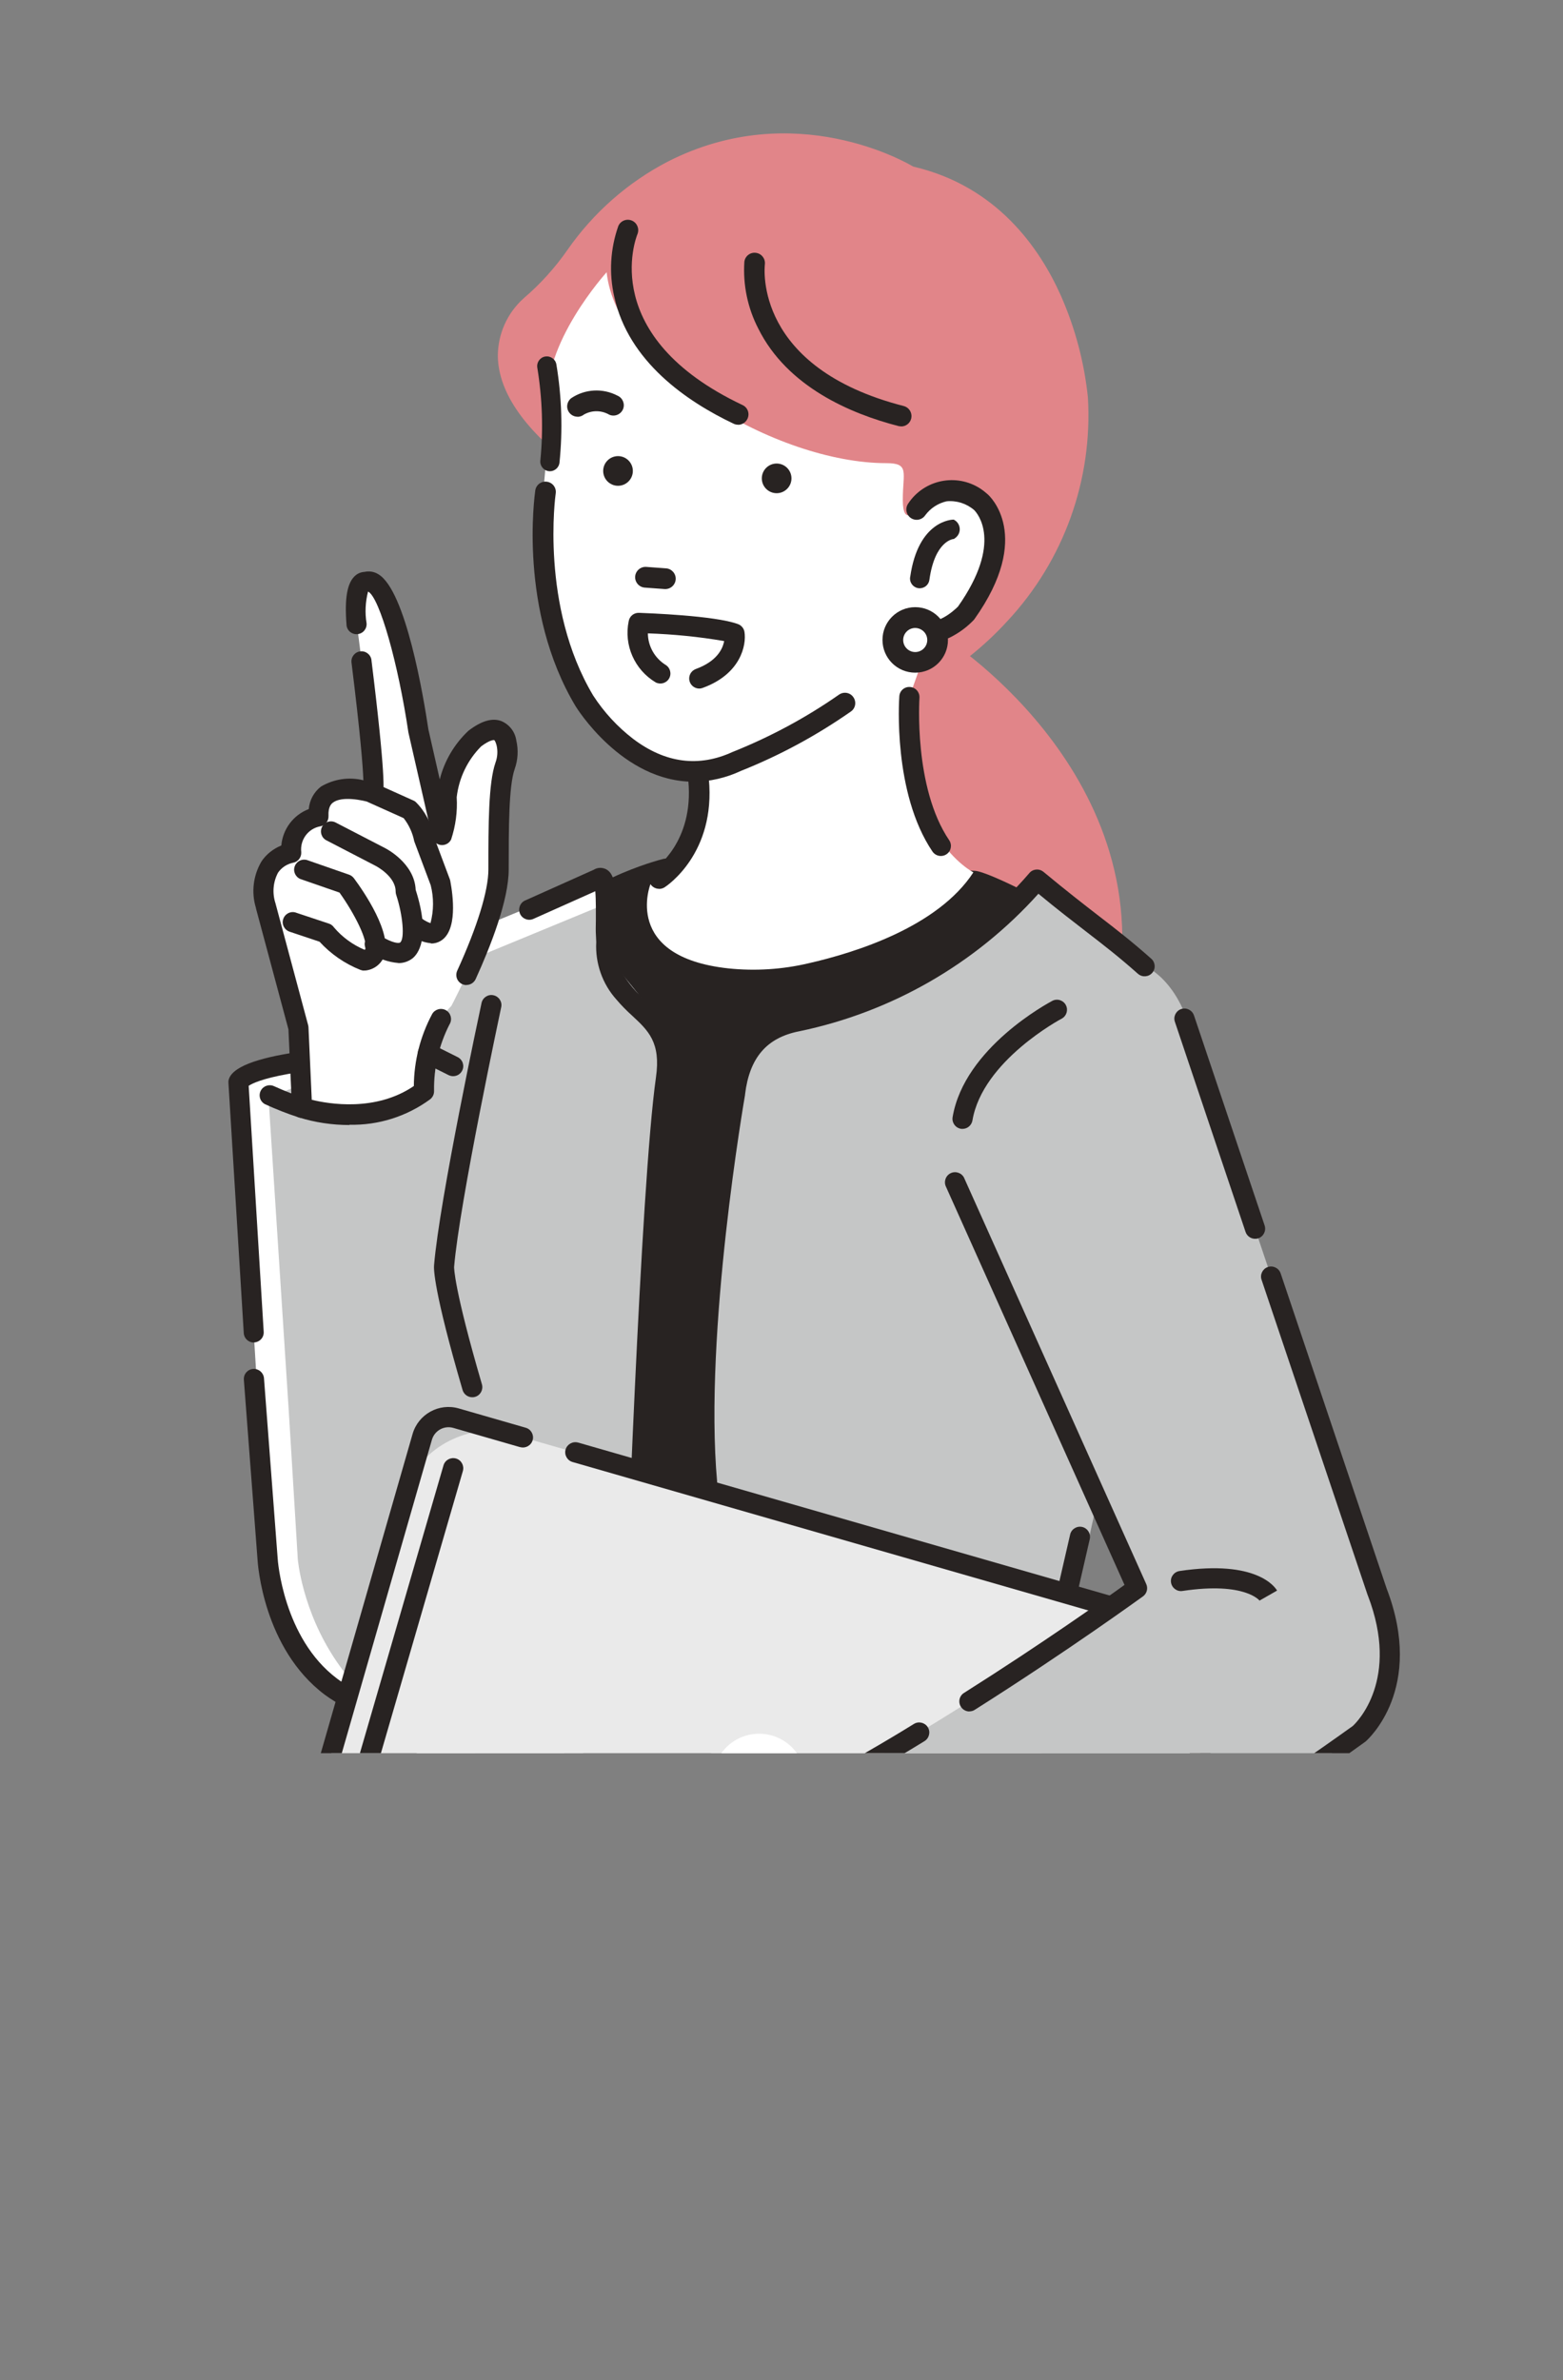<?xml version="1.0" encoding="UTF-8"?>
<svg id="_レイヤー_1" data-name="レイヤー 1" xmlns="http://www.w3.org/2000/svg" xmlns:xlink="http://www.w3.org/1999/xlink" viewBox="0 0 162.29 247.07">
  <rect x="0" y="0" width="162.29" height="247.07" fill="#808080" stroke="none"/>
  <defs>
    <style>
      .cls-1 {
        fill: none;
      }

      .cls-2 {
        clip-path: url(#clippath);
      }

      .cls-3 {
        fill: #eaeaea;
      }

      .cls-4 {
        fill: #fff;
      }

      .cls-5 {
        fill: #c5c6c6;
      }

      .cls-6 {
        fill: #e18589;
      }

      .cls-7 {
        fill: #282322;
      }
    </style>
    <clipPath id="clippath">
      <rect class="cls-1" x="10.29" width="152" height="182"/>
    </clipPath>
  </defs>
  <g class="cls-2">
    <g id="_マスクグループ_136" data-name="マスクグループ 136">
      <g id="_グループ_5805" data-name="グループ 5805">
        <path id="_パス_12648" data-name="パス 12648" class="cls-4" d="M112.78,186.79l-62.33,2.83c-5.1,15.87-13.58,56.4-13.58,56.4H121.85c-.57-22.66-9.07-59.23-9.07-59.23Z"/>
        <path id="_パス_12649" data-name="パス 12649" class="cls-5" d="M112.78,186.79l-58.91,2.83c-5.1,15.87-13.58,56.4-13.58,56.4H121.85c-.57-22.66-9.07-59.23-9.07-59.23Z"/>
        <path id="_パス_12650" data-name="パス 12650" class="cls-7" d="M121.85,247.07c-.57,0-1.03-.45-1.04-1.02-.56-22.3-8.96-58.66-9.04-59.03-.13-.56,.22-1.13,.78-1.26,.56-.13,1.13,.22,1.26,.78,.09,.37,8.53,36.94,9.09,59.45,.01,.58-.44,1.06-1.02,1.07h-.03Z"/>
        <path id="_パス_12651" data-name="パス 12651" class="cls-7" d="M36.87,247.07c-.58,0-1.05-.47-1.05-1.05,0-.07,0-.14,.02-.21,.04-.17,3.66-17.48,7.55-33.72,.12-.56,.68-.92,1.24-.8,.56,.12,.92,.68,.8,1.24,0,.02,0,.03-.01,.05-3.88,16.21-7.5,33.49-7.54,33.67-.1,.48-.53,.83-1.02,.83Z"/>
        <path id="_パス_12652" data-name="パス 12652" class="cls-6" d="M98.42,66.43s23.42,14.96,17,39.51l-15.11-1.89s-22.67-31.8-1.89-37.62Z"/>
        <g id="_グループ_5186" data-name="グループ 5186">
          <path id="_パス_12653" data-name="パス 12653" class="cls-7" d="M56.68,97.83s-7.62,19.55-5.92,32.87l.34,20.12,1.02,18.7,23.59,9.92,34.51-83.58h0c-.71-.62-8.12-4.4-9.07-4.4l-32.02-1.27s-9.04,2.27-12.46,7.65Z"/>
          <path id="_パス_12654" data-name="パス 12654" class="cls-7" d="M75.72,180.47c-.14,0-.28-.03-.41-.08l-23.59-9.92c-.37-.15-.62-.51-.64-.91l-1.02-18.7v-.04l-.34-20.06c-1.69-13.42,5.67-32.51,5.98-33.32,.02-.06,.05-.12,.09-.18,3.6-5.67,12.71-8.01,13.1-8.1,.1-.02,.2-.04,.3-.03l32.02,1.27c1.52,.07,9.04,4.07,9.71,4.65,.34,.29,.45,.77,.28,1.19l-34.51,83.58c-.16,.39-.54,.65-.97,.65h0Zm-22.58-11.68l22.01,9.26,33.78-81.81c-2.52-1.43-5.13-2.69-7.82-3.76l-31.85-1.26c-1.12,.31-8.67,2.52-11.65,7.07-.57,1.49-7.41,19.83-5.82,32.26,0,.04,0,.08,0,.11l.34,20.1,.99,18.02Zm47.99-76.31h0Z"/>
        </g>
        <g id="_グループ_5190" data-name="グループ 5190">
          <path id="_パス_12661" data-name="パス 12661" class="cls-6" d="M94.76,17.42c-7.83-4.36-17.31-4.56-25.32-.54-4.15,2.15-7.72,5.28-10.39,9.13-1.3,1.88-2.84,3.59-4.59,5.07,0,0-8.68,7.01,5.56,17.52l35.42,22.77s18.41-8.76,17.36-30.13c0,0-1.39-19.97-18.06-23.83Z"/>
          <path id="_パス_12662" data-name="パス 12662" class="cls-6" d="M95.44,71.55l-35.5-22.82c-5.39-3.98-8.16-7.92-8.25-11.71-.01-2.31,.96-4.51,2.68-6.05,1.73-1.48,3.26-3.17,4.56-5.04,2.69-3.86,6.27-7.01,10.44-9.17,13.14-6.68,24.85,.17,25.44,.53,8.66,2.01,13.13,8.42,15.36,13.44,1.47,3.34,2.41,6.89,2.79,10.52,.51,8.55-2.5,16.93-8.33,23.19-2.61,2.87-5.7,5.27-9.12,7.08l-.07,.04Zm-14.04-57.41c-4.14,0-8.21,.99-11.89,2.88-4.13,2.14-7.67,5.26-10.33,9.08-1.31,1.89-2.86,3.6-4.61,5.1-1.65,1.48-2.58,3.6-2.56,5.82,.08,3.69,2.81,7.55,8.12,11.46l35.34,22.72c3.36-1.81,6.39-4.17,8.96-6.99,5.77-6.2,8.75-14.5,8.24-22.96-.38-3.6-1.31-7.11-2.77-10.42-2.2-4.96-6.63-11.29-15.17-13.26l-.05-.02c-4.07-2.24-8.64-3.41-13.28-3.4Z"/>
        </g>
        <path id="_パス_12663" data-name="パス 12663" class="cls-4" d="M56.93,42.1c-.05,3.71-.31,7.42-.77,11.11,0,0-1.65,16.93,10.25,25.63,0,0,3.08,1.71,5.81,1.37,0,0,2.05,6.49-4.1,11.95l-.58-.38s-3,7.55,8.09,8.75c2.78,.29,5.6,.11,8.32-.53,4.84-1.1,13.42-3.77,17.12-9.44,0,0-7.67-3.87-6.64-18.23l2.05-5.75s5.81-1.02,5.81-9.23c0,0,1.74-9.71-7.18-4.44,0,0-1.37,1.84-1.37-1.02s.73-3.81-1.71-3.81c-11.45,0-28.02-9.91-29.04-19.82,0,0-6.84,7.52-6.07,13.84Z"/>
        <path id="_パス_12664" data-name="パス 12664" class="cls-7" d="M59.97,43.26c-.59,0-1.08-.48-1.08-1.07,0-.32,.15-.63,.4-.84,1.44-.98,3.3-1.08,4.84-.27,.54,.24,.79,.88,.55,1.42-.24,.54-.88,.79-1.42,.55-.81-.47-1.8-.48-2.62-.02-.19,.15-.43,.24-.67,.24Z"/>
        <path id="_パス_12665" data-name="パス 12665" class="cls-7" d="M82.18,49.66c0,.85-.69,1.54-1.54,1.54s-1.54-.69-1.54-1.54,.69-1.54,1.54-1.54c.85,0,1.54,.69,1.54,1.54h0Z"/>
        <path id="_パス_12666" data-name="パス 12666" class="cls-7" d="M69,61.15l-2.05-.15c-.59-.04-1.04-.56-1-1.15,.04-.59,.56-1.04,1.15-1l2.04,.15c.59,.03,1.05,.54,1.02,1.13-.03,.59-.54,1.05-1.13,1.02-.01,0-.03,0-.04,0h0Z"/>
        <path id="_パス_12667" data-name="パス 12667" class="cls-7" d="M68.44,92.27c-.59,0-1.08-.48-1.08-1.07,0-.36,.18-.7,.49-.9,.18-.12,4.22-2.86,3.62-9.25-.07-.59,.35-1.12,.94-1.19,.59-.07,1.12,.35,1.19,.94,0,.02,0,.04,0,.05,.74,7.74-4.37,11.12-4.59,11.26-.17,.11-.38,.17-.58,.17Z"/>
        <path id="_パス_12668" data-name="パス 12668" class="cls-7" d="M96.47,66.71c-.74,0-1.47-.2-2.1-.59-.51-.31-.67-.97-.37-1.48,.31-.51,.97-.67,1.47-.37h0c1.64,.98,3.68-.98,4-1.3,4.7-6.67,2-9.7,1.68-10.02-.79-.68-1.82-1.01-2.86-.91-.89,.2-1.68,.72-2.22,1.45-.33,.49-1,.62-1.49,.29-.49-.33-.62-1-.29-1.49,1.65-2.51,5.02-3.2,7.53-1.55,.24,.16,.46,.33,.67,.52,.02,.02,.04,.03,.06,.05,.2,.17,4.76,4.33-1.37,12.96-.03,.03-.05,.07-.08,.1-.59,.61-1.26,1.14-2,1.56-.8,.48-1.7,.74-2.63,.77Z"/>
        <path id="_パス_12669" data-name="パス 12669" class="cls-7" d="M65.71,48.89c0,.85-.69,1.54-1.54,1.54s-1.54-.69-1.54-1.54,.69-1.54,1.54-1.54c.85,0,1.54,.69,1.54,1.54h0Z"/>
        <path id="_パス_12670" data-name="パス 12670" class="cls-7" d="M76.64,44.09c-.16,0-.32-.03-.46-.1-4.85-2.3-10.93-6.45-12.4-13.19-.56-2.43-.41-4.98,.42-7.33,.23-.55,.86-.8,1.41-.57,.54,.23,.8,.85,.58,1.4-.18,.44-4.12,10.63,10.91,17.75,.54,.25,.77,.89,.51,1.43-.18,.38-.56,.62-.97,.62h0Z"/>
        <path id="_パス_12671" data-name="パス 12671" class="cls-7" d="M93.56,44.26c-.09,0-.18-.01-.27-.03-4.97-1.28-11.54-4.07-14.55-10.11-1.11-2.14-1.61-4.55-1.45-6.96,.08-.59,.63-1,1.21-.91,.58,.08,.98,.6,.92,1.18-.05,.44-1.09,10.74,14.41,14.72,.58,.15,.92,.73,.78,1.31-.12,.48-.55,.81-1.04,.81h0Z"/>
        <g id="_グループ_5191" data-name="グループ 5191">
          <path id="_パス_12672" data-name="パス 12672" class="cls-4" d="M97.35,66.43c0,1.28-1.04,2.32-2.32,2.32s-2.32-1.04-2.32-2.32c0-1.28,1.04-2.32,2.32-2.32h0c1.28,0,2.32,1.04,2.32,2.32Z"/>
          <path id="_パス_12673" data-name="パス 12673" class="cls-7" d="M95.03,69.83c-1.88,0-3.4-1.52-3.4-3.4s1.52-3.4,3.4-3.4c1.88,0,3.4,1.52,3.4,3.4s-1.52,3.4-3.4,3.4h0Zm0-4.64c-.69,0-1.25,.56-1.25,1.25s.56,1.25,1.25,1.25c.69,0,1.25-.56,1.25-1.25h0c0-.69-.56-1.24-1.25-1.25h0Z"/>
        </g>
        <path id="_パス_12674" data-name="パス 12674" class="cls-7" d="M57.11,48.92s-.1,0-.15-.01c-.55-.08-.93-.59-.85-1.14,.31-3.2,.2-6.43-.32-9.6-.09-.55,.28-1.07,.82-1.16,.55-.09,1.07,.28,1.16,.82,.56,3.38,.67,6.82,.32,10.23-.07,.49-.5,.86-.99,.86Z"/>
        <path id="_パス_12675" data-name="パス 12675" class="cls-7" d="M95.5,61.07c-.56,0-1.01-.45-1.01-1.01,0-.06,0-.12,.02-.18,.84-5.87,4.36-5.94,4.51-5.94h0c.56,.27,.79,.94,.52,1.49-.09,.18-.22,.33-.38,.44l-.11,.08c-.08,0-1.98,.17-2.55,4.25-.07,.5-.49,.86-.99,.87Z"/>
        <path id="_パス_12676" data-name="パス 12676" class="cls-7" d="M72,81.15c-7.43,0-12.19-7.76-12.25-7.86-5.93-9.93-4.24-21.88-4.17-22.38,.09-.59,.63-.99,1.22-.9s.99,.63,.9,1.22c-.02,.12-1.64,11.71,3.89,20.97,1.12,1.73,2.53,3.26,4.16,4.51,3.34,2.52,6.82,2.97,10.34,1.34,.03-.01,.05-.02,.08-.03,3.86-1.55,7.54-3.53,10.95-5.91,.49-.34,1.16-.22,1.49,.27,.34,.49,.22,1.16-.27,1.49h0c-3.55,2.48-7.37,4.55-11.39,6.15-1.55,.73-3.24,1.12-4.95,1.14Z"/>
        <path id="_パス_12677" data-name="パス 12677" class="cls-7" d="M72.61,71.48c-.58,0-1.05-.47-1.05-1.05,0-.44,.28-.83,.69-.98,2.22-.81,2.8-2.12,2.94-2.9-2.62-.45-5.27-.71-7.92-.8,.01,1.32,.7,2.55,1.82,3.26,.5,.29,.67,.93,.38,1.43-.28,.48-.89,.66-1.39,.4-2.19-1.31-3.32-3.86-2.8-6.36,.09-.51,.54-.88,1.07-.86,.8,.03,7.92,.28,10.28,1.17,.35,.13,.61,.44,.67,.81,.22,1.38-.4,4.38-4.33,5.81-.11,.04-.23,.07-.36,.07Z"/>
        <g id="_グループ_5192" data-name="グループ 5192">
          <path id="_パス_12678" data-name="パス 12678" class="cls-5" d="M118.83,100.28c-3.62-3.21-6.04-4.72-11.14-8.97,0,0-8.78,9.92-24.91,14.72-3.45,.97-5.99,3.9-6.46,7.44-6.15,17.92-2.31,71.33-2.31,71.33l33.73-.8,16.38-74.65c-1.13-7.55-5.29-9.07-5.29-9.07Z"/>
          <path id="_パス_12679" data-name="パス 12679" class="cls-5" d="M124.11,109.35c1.13,7.55,0,7.55,1.13,7.55l-1.13-7.55Z"/>
        </g>
        <path id="_パス_12680" data-name="パス 12680" class="cls-7" d="M73.4,154.97c-.54,0-.99-.41-1.04-.95-.74-8.28,.1-18.92,.93-26.38,.87-7.79,1.91-13.85,1.99-14.31,.58-4.68,3.03-7.48,7.29-8.32,9.44-2.01,17.97-7.04,24.28-14.34,.36-.46,1.01-.54,1.47-.18,0,0,.02,.01,.03,.02,2.35,1.95,4.14,3.34,5.72,4.56,1.87,1.44,3.48,2.69,5.45,4.44,.44,.37,.5,1.03,.13,1.47s-1.03,.5-1.47,.13c-.02-.01-.03-.03-.05-.04-1.91-1.7-3.5-2.93-5.34-4.35-1.41-1.09-2.99-2.3-4.97-3.94-6.55,7.29-15.25,12.29-24.84,14.28-3.37,.66-5.16,2.74-5.62,6.55,0,.02,0,.04,0,.05-.04,.24-4.29,24.63-2.9,40.17,.05,.58-.37,1.08-.95,1.14h0s-.07,0-.1,0Z"/>
        <path id="_パス_12681" data-name="パス 12681" class="cls-4" d="M66.46,103.42c-1.96-2.43-3.4-3.87-3.54-6.54-.07-1.28,.28-6.42-.76-5.67l-11.9,4.91s-11.71,5.76-9.07,10.01h0c-17.47,6.08-16.43,6.23-16.43,6.23l2.09,34.23,.93,15.26s7.08,25.5,26.92,20.97l10.48-2.27,1.42-48.17,2.55-20.4c.26-3.1-.71-6.18-2.69-8.57Z"/>
        <path id="_パス_12682" data-name="パス 12682" class="cls-5" d="M66.46,103.42c-1.96-2.43-3.4-3.87-3.54-6.54-.07-1.28,.28-3.49-.76-2.74l-11.9,4.91s-11.71,5.76-9.07,10.01h0c-17.47,6.08-13.29,5.19-13.29,5.19l2.09,32.34,.93,15.26s1.7,21.25,26.92,20.97l7.34-2.27,1.42-48.16,2.55-20.4c.26-3.1-.71-6.18-2.69-8.58Z"/>
        <path id="_パス_12683" data-name="パス 12683" class="cls-7" d="M26.35,139.37c-.55,0-1.01-.43-1.04-.98l-1.59-25.96c0-.07,0-.14,0-.21,.42-2.91,11.46-3.74,20.66-3.92,.58-.03,1.07,.42,1.09,1s-.42,1.07-1,1.09c-.02,0-.03,0-.05,0-14.49,.28-17.9,1.86-18.6,2.33l1.56,25.53c.04,.58-.4,1.07-.98,1.11h-.06Z"/>
        <path id="_パス_12684" data-name="パス 12684" class="cls-7" d="M43.21,178.88c-3.4,.1-6.74-.94-9.49-2.95-6.39-4.8-6.96-13.64-6.98-14.02l-1.42-18.68c-.04-.58,.39-1.08,.97-1.12,.57-.04,1.07,.39,1.12,.96l1.42,18.7c0,.1,.55,8.28,6.17,12.49,3.36,2.52,7.92,3.15,13.52,1.87h.06s16.15-2.7,16.15-2.7c.24-6.89,1.78-50.33,3.38-61.59,.52-3.63-.8-4.85-2.47-6.4-.58-.52-1.13-1.08-1.63-1.67-1.47-1.63-2.22-3.79-2.1-5.98-.01-.27-.02-.55-.04-.85s-.01-.78,0-1.37c0-.72,.02-2.15-.06-3.05l-6.4,2.86c-.52,.25-1.15,.03-1.4-.49-.25-.52-.03-1.15,.49-1.4,.02,0,.03-.02,.05-.02l7.1-3.18c.38-.24,.86-.26,1.27-.06,.98,.51,1.07,2.02,1.03,5.35,0,.53-.01,.99,0,1.24,.02,.31,.03,.6,.04,.88,.08,2.03,.12,2.87,1.64,4.75,.44,.52,.92,1.01,1.43,1.46,1.77,1.65,3.78,3.51,3.11,8.23-1.69,11.87-3.37,61.72-3.39,62.22-.02,.5-.38,.92-.87,1l-16.97,2.83c-1.88,.44-3.81,.68-5.74,.69Zm19.57-86.82h0Z"/>
        <path id="_パス_12685" data-name="パス 12685" class="cls-4" d="M45.92,86.68l-2.45-10.77s-2.46-16.62-5.48-15.49c0,0-1.32-.38-.94,4.34,0,0,2.08,15.68,1.7,17.57,0,0-5.86-1.89-5.67,2.45-1.77,.36-2.99,1.98-2.83,3.78,0,0-3.78,.57-2.64,5.48l3.4,12.65,.38,8.31s7.18,2.46,12.65-1.7c0,0-.19-5.86,2.83-8.88,0,0,4.91-9.26,4.91-14.17,0-4.41,0-8.82,.68-10.77,.27-.76,.32-1.59,.14-2.38-.27-1.15-1.07-2.13-3.28-.45-1.66,1.61-2.69,3.75-2.93,6.04,.07,1.34-.09,2.68-.47,3.96Z"/>
        <path id="_パス_12686" data-name="パス 12686" class="cls-7" d="M36.28,116.79c-1.78,0-3.55-.26-5.25-.79-.41-.14-.69-.51-.71-.94l-.37-8.2-3.37-12.55s0-.02,0-.04c-.51-1.63-.29-3.4,.58-4.86,.5-.74,1.22-1.3,2.05-1.64,.15-1.7,1.25-3.17,2.85-3.78,.08-.92,.53-1.76,1.26-2.33,1.33-.79,2.91-1.03,4.41-.66-.05-1.46-.31-4.76-1.23-12.2-.08-.57,.32-1.1,.89-1.18,.57-.08,1.1,.32,1.18,.89,0,.01,0,.02,0,.03,1.52,12.32,1.27,13.56,1.19,13.97-.11,.57-.66,.93-1.23,.82-.04,0-.08-.02-.12-.03-.7-.22-2.9-.7-3.84,.02-.13,.1-.51,.39-.46,1.39,.02,.52-.34,.98-.85,1.07-1.27,.23-2.13,1.41-1.98,2.69,.03,.54-.35,1.02-.89,1.1-.62,.14-1.16,.5-1.52,1.02-.52,.98-.61,2.12-.27,3.17l3.39,12.64c.02,.07,.03,.15,.04,.22l.34,7.55c1.76,.43,6.64,1.27,10.6-1.43,.02-2.61,.67-5.17,1.9-7.47,.28-.5,.92-.68,1.43-.4,.5,.28,.68,.92,.4,1.43,0,.02-.02,.03-.03,.05-1.09,2.14-1.64,4.5-1.6,6.9,.01,.34-.14,.66-.41,.87-2.43,1.78-5.37,2.71-8.38,2.64Z"/>
        <path id="_パス_12687" data-name="パス 12687" class="cls-7" d="M48.43,102.26c-.58,0-1.05-.47-1.05-1.05,0-.15,.03-.3,.09-.43,2.09-4.58,3.24-8.31,3.24-10.51,0-4.63,0-9,.74-11.11,.21-.57,.25-1.2,.11-1.79-.1-.39-.22-.53-.24-.54,0,0-.37-.09-1.36,.65-1.42,1.43-2.31,3.29-2.54,5.28,.09,1.49-.11,2.97-.58,4.39-.26,.52-.89,.73-1.4,.47-.28-.14-.48-.4-.55-.7l-2.46-10.77s-.01-.05-.02-.08c-1.07-7.22-2.99-13.98-4.16-14.64h-.04c-.27,1.07-.33,2.17-.15,3.26,.06,.57-.36,1.09-.94,1.14-.57,.06-1.09-.36-1.14-.94,0-.01,0-.02,0-.04-.22-2.79,.08-4.41,.94-5.12,.26-.22,.58-.34,.92-.36,.49-.11,1.01-.03,1.44,.24,2.85,1.68,4.69,12.7,5.2,16.11l1.18,5.19c.49-1.93,1.52-3.68,2.97-5.04l.05-.04c1.32-1,2.42-1.32,3.36-.98,.85,.35,1.44,1.12,1.57,2.02,.23,.99,.17,2.02-.17,2.97-.62,1.78-.62,6.17-.62,10.42,0,3.19-1.87,7.95-3.43,11.38-.17,.37-.54,.61-.95,.61Zm-10.73-40.82h0Z"/>
        <path id="_パス_12688" data-name="パス 12688" class="cls-7" d="M44.76,97.92c-.95-.09-1.85-.51-2.53-1.17-.44-.37-.5-1.03-.13-1.47,.37-.44,1.01-.5,1.46-.14,.32,.31,.71,.55,1.14,.69,.34-1.29,.35-2.65,.02-3.94l-1.67-4.45s-.03-.07-.04-.11c-.17-.87-.55-1.7-1.1-2.4l-3.61-1.62c-.53-.24-.76-.86-.52-1.38s.86-.76,1.38-.52h0l3.78,1.7c.08,.04,.16,.08,.22,.14,.97,.96,1.62,2.19,1.86,3.53l1.68,4.48c.02,.06,.04,.11,.05,.17,.29,1.53,.78,5.2-1,6.25-.3,.18-.64,.27-.99,.27Z"/>
        <path id="_パス_12689" data-name="パス 12689" class="cls-7" d="M41.36,99.97c-1.07-.09-2.09-.46-2.98-1.06-.5-.29-.66-.93-.37-1.43,.29-.5,.93-.66,1.43-.37,0,0,.02,0,.02,.02,1.39,.84,1.98,.8,2.09,.71,.49-.39,.29-2.81-.42-4.97-.03-.1-.05-.21-.05-.33,0-1.58-2.05-2.64-2.07-2.65l-5.11-2.65c-.52-.26-.72-.89-.46-1.4,.26-.52,.89-.72,1.4-.46,0,0,.02,0,.02,.01l5.1,2.64c.12,.06,3.08,1.57,3.2,4.34,1.62,5.07,.17,6.72-.32,7.11-.42,.33-.95,.51-1.49,.5Z"/>
        <path id="_パス_12690" data-name="パス 12690" class="cls-7" d="M37.8,100.76c-.13,0-.26-.03-.39-.08-1.61-.64-3.06-1.64-4.23-2.92l-3.08-1.03c-.55-.17-.87-.75-.7-1.3,.17-.55,.75-.87,1.3-.7,.02,0,.04,.01,.05,.02l3.4,1.13c.22,.07,.41,.22,.54,.41,.86,1.01,1.95,1.8,3.17,2.31,.03-.01,.05-.04,.06-.06,.34-.84-1.11-3.7-2.67-5.88l-4.04-1.4c-.54-.21-.81-.81-.6-1.35,.2-.52,.76-.79,1.29-.62l4.34,1.51c.2,.07,.37,.2,.5,.36,.98,1.32,4.09,5.79,3.12,8.18-.33,.78-1.06,1.32-1.91,1.41-.06,0-.11,0-.17,0Z"/>
        <path id="_パス_12691" data-name="パス 12691" class="cls-7" d="M99.94,117.19c-.06,0-.12,0-.17-.01-.57-.1-.95-.63-.86-1.2,1.21-7.23,10-11.89,10.37-12.09,.52-.26,1.15-.04,1.4,.47,.25,.5,.06,1.11-.43,1.38h0c-.08,.04-8.24,4.38-9.28,10.58-.09,.5-.52,.87-1.03,.87Z"/>
        <g id="_グループ_5193" data-name="グループ 5193">
          <path id="_パス_12692" data-name="パス 12692" class="cls-7" d="M49.03,145.05c-.46,0-.87-.31-1-.75-3.02-10.34-3-12.61-2.96-12.96,.56-6.77,4.75-26.39,4.93-27.22,.12-.56,.68-.93,1.24-.8,.56,.12,.93,.68,.8,1.24-.04,.2-4.34,20.32-4.89,26.97,0,.06-.03,2.19,2.89,12.18,.16,.56-.16,1.14-.71,1.3-.09,.03-.19,.04-.29,.04h0Z"/>
        </g>
        <g id="_グループ_5194" data-name="グループ 5194">
          <path id="_パス_12693" data-name="パス 12693" class="cls-7" d="M47.05,111.72c-.16,0-.32-.04-.47-.11l-2.64-1.32c-.51-.27-.71-.9-.44-1.41,.26-.5,.87-.7,1.38-.46l2.64,1.32c.52,.26,.73,.89,.47,1.4-.18,.36-.54,.58-.94,.58h0Z"/>
        </g>
        <rect id="_長方形_3084" data-name="長方形 3084" class="cls-3" x="50.31" y="142.17" width="56.38" height="86.7" rx="8.43" ry="8.43" transform="translate(-121.49 209.66) rotate(-73.95)"/>
        <path id="_パス_12694" data-name="パス 12694" class="cls-7" d="M94.48,219.98c-.1,0-.19-.01-.28-.04l-62.72-17.53c-2.06-.59-3.25-2.73-2.66-4.79,0,0,0,0,0-.01l14.02-48.75c.59-2.05,2.74-3.24,4.79-2.65l6.94,2c.56,.15,.89,.73,.74,1.28-.15,.56-.73,.89-1.28,.74-.01,0-.02,0-.03,0l-6.94-2c-.95-.27-1.93,.28-2.21,1.22l-14.02,48.75c-.27,.95,.27,1.93,1.22,2.21l62.71,17.53c.56,.15,.88,.73,.73,1.29-.13,.45-.54,.77-1.01,.77h0Z"/>
        <path id="_パス_12695" data-name="パス 12695" class="cls-7" d="M110.43,224.97c-.36,0-.73-.05-1.08-.15l-9.1-2.62c-.56-.15-.89-.72-.75-1.28,.15-.56,.72-.89,1.28-.75,.02,0,.03,0,.05,.01l9.1,2.62c.95,.27,1.93-.27,2.21-1.22l14.03-48.75c.27-.95-.28-1.93-1.22-2.21l-65.48-18.84c-.56-.15-.89-.72-.75-1.28,.15-.56,.72-.89,1.28-.75,.02,0,.03,0,.05,.01l65.48,18.84c2.05,.59,3.24,2.74,2.65,4.79l-14.03,48.75c-.48,1.66-1.99,2.8-3.72,2.8h0Z"/>
        <path id="_パス_12696" data-name="パス 12696" class="cls-7" d="M110.94,165.78c-.58,0-1.05-.47-1.05-1.05,0-.08,0-.16,.03-.23l1.2-5.22c.14-.56,.71-.9,1.27-.76,.54,.14,.88,.68,.77,1.23l-1.2,5.22c-.11,.47-.53,.81-1.02,.81Z"/>
        <circle id="_楕円形_314" data-name="楕円形 314" class="cls-4" cx="78.82" cy="184.8" r="4.82"/>
        <path id="_パス_12697" data-name="パス 12697" class="cls-4" d="M69.78,194.66s10.42-2.2,12.12-2.77l5.38,14.73-6.8,2.55s-7.65,16.43-13.32,10.77c0,0-5.07,1.16-5.38-1.98,0,0-6.36,1.51-6.23-3.12,0,0-5.1,4.82-5.67-.28,0,0-.57-1.98,1.98-5.38,0,0,3.68-3.97,5.38-5.67l-5.23,2.23s-5.94,2.3-8.98-.19c-.6-.51-.66-1.42-.15-2.01,.15-.17,.33-.3,.53-.39l6.45-2.77c5.9-3.87,12.84-5.87,19.9-5.73Z"/>
        <path id="_パス_12698" data-name="パス 12698" class="cls-7" d="M69.77,222.17c-1.08-.01-2.11-.4-2.92-1.11-1.06,.17-3.33,.37-4.8-.69-.44-.31-.79-.73-1.01-1.22-1.32,.17-3.62,.24-5.14-.99-.46-.38-.83-.86-1.06-1.41-1.14,.77-2.72,1.53-4.07,1.04-1.08-.4-1.72-1.42-1.92-3.05-.12-.55-.37-2.8,2.18-6.19,.02-.03,.05-.06,.07-.08,.07-.07,.86-.92,1.85-1.98l-.51,.22h-.03c-.27,.11-6.55,2.5-10.02-.34-.66-.54-.98-1.38-.86-2.22,.12-.87,.68-1.61,1.49-1.95l6.35-2.72c1.81-1.21,3.74-2.23,5.76-3.05,.54-.21,1.14,.05,1.36,.59,.21,.52-.04,1.11-.55,1.34-1.91,.77-3.73,1.74-5.44,2.89-.06,.05-.13,.08-.2,.11l-6.45,2.77c-.13,.06-.22,.18-.24,.32-.02,.11,.02,.23,.11,.3,2.09,1.71,6.41,.6,7.92,.03l5.21-2.23c.53-.23,1.15,.02,1.37,.55,.17,.39,.08,.84-.22,1.15-1.58,1.58-4.92,5.17-5.32,5.6-2.1,2.82-1.78,4.44-1.77,4.46,.02,.04,.03,.09,.03,.14,.08,.77,.3,1.28,.57,1.38,.63,.23,2.27-.73,3.34-1.74,.42-.4,1.08-.37,1.48,.05,.19,.2,.29,.47,.28,.74-.08,.62,.15,1.24,.61,1.67,1.11,.9,3.5,.6,4.33,.4,.56-.13,1.13,.22,1.26,.78,.01,.04,.02,.09,.02,.13,.01,.33,.17,.63,.44,.82,.93,.67,3.01,.39,3.67,.25,.35-.08,.72,.03,.97,.28,.56,.67,1.43,.99,2.29,.84,3.63-.64,7.97-8.38,9.34-11.31,.12-.25,.32-.44,.58-.54l5.83-2.19-4.7-12.85c-3.08,.79-10.88,2.45-11.25,2.53-.08,.02-.17,.02-.25,.02-2.46-.08-4.93,.14-7.34,.64-.57,.11-1.12-.26-1.22-.83-.11-.56,.25-1.1,.8-1.22,2.53-.52,5.12-.75,7.7-.69,2.97-.63,10.55-2.27,11.88-2.71,.54-.18,1.12,.1,1.31,.63l5.38,14.73c.2,.54-.08,1.14-.61,1.34l-6.41,2.4c-.91,1.85-1.94,3.64-3.08,5.37-2.69,4.05-5.25,6.31-7.6,6.73-.26,.05-.53,.08-.79,.08Z"/>
        <path id="_パス_12699" data-name="パス 12699" class="cls-5" d="M143,165.26l-20.02-59.5-23.8,17,18.89,42.12s-23.8,17.38-42.69,25.69l11.71,20.78s24.93-10.58,54.02-31.35c0,0,5.67-4.91,1.89-14.73Z"/>
        <path id="_パス_12700" data-name="パス 12700" class="cls-7" d="M87.09,212.39c-.38,0-.73-.2-.91-.53l-11.71-20.78c-.28-.5-.11-1.14,.4-1.42,.03-.02,.06-.03,.09-.05,6.87-3.13,13.53-6.69,19.94-10.65,.49-.3,1.14-.14,1.44,.35,.3,.49,.14,1.14-.35,1.44h0c-6.17,3.8-12.56,7.25-19.13,10.31l10.68,18.95c18.57-8.59,36.29-18.91,52.92-30.83,.45-.41,4.91-4.84,1.57-13.54,0-.01-.01-.03-.02-.04l-11.01-32.72c-.2-.54,.08-1.14,.62-1.34,.54-.2,1.14,.08,1.34,.62,0,.02,.01,.04,.02,.05l11,32.7c3.98,10.37-1.93,15.66-2.19,15.88-.02,.02-.05,.04-.08,.06-17,12.23-35.16,22.77-54.22,31.47-.13,.05-.26,.08-.4,.09Z"/>
        <path id="_パス_12701" data-name="パス 12701" class="cls-7" d="M100.66,177.67c-.58,0-1.05-.47-1.05-1.05,0-.36,.18-.69,.49-.88,8.07-5.1,14.6-9.72,16.66-11.21l-18.54-41.34c-.25-.52-.03-1.15,.49-1.4,.52-.25,1.15-.03,1.4,.49,0,.02,.02,.03,.02,.05l18.89,42.12c.2,.45,.06,.98-.34,1.27-.08,.05-7.64,5.56-17.47,11.78-.17,.11-.36,.16-.56,.16Z"/>
        <path id="_パス_12702" data-name="パス 12702" class="cls-7" d="M130.32,128.6c-.45,0-.85-.29-.99-.71l-7.33-21.79c-.2-.54,.08-1.14,.62-1.34,.54-.2,1.14,.08,1.34,.62,0,.02,.01,.04,.02,.05l7.33,21.79c.18,.55-.11,1.14-.66,1.33-.11,.04-.22,.05-.33,.05h0Z"/>
        <path id="_パス_12703" data-name="パス 12703" class="cls-7" d="M34.21,197.66c-.58,0-1.04-.47-1.04-1.05,0-.1,.01-.19,.04-.29l12.84-44.2c.16-.55,.74-.87,1.3-.71,.55,.16,.87,.74,.71,1.3l-12.84,44.2c-.13,.45-.54,.76-1.01,.75Z"/>
        <path id="_パス_12704" data-name="パス 12704" class="cls-7" d="M97.69,88.86c-.35,0-.67-.17-.87-.46-4.12-6.09-3.47-15.73-3.44-16.14,.05-.58,.56-1,1.14-.94,.56,.05,.98,.54,.95,1.1,0,.09-.63,9.33,3.09,14.81,.32,.48,.2,1.13-.28,1.45-.17,.12-.38,.18-.59,.18Z"/>
        <path id="_パス_12705" data-name="パス 12705" class="cls-7" d="M130.81,166.19s-1.49-2.01-8.03-1.03c-.57,.09-1.1-.31-1.19-.88-.09-.57,.31-1.1,.88-1.19,8.03-1.2,9.94,1.69,10.13,2.03l-1.82,1.04s.02,.03,.02,.04Z"/>
        <path id="_パス_12706" data-name="パス 12706" class="cls-7" d="M31.37,116.06c-.12,0-.24-.02-.35-.06-1.2-.39-2.37-.85-3.52-1.38-.51-.28-.69-.92-.41-1.42,.27-.49,.88-.68,1.39-.43,1.06,.48,2.14,.9,3.24,1.26,.54,.19,.83,.79,.64,1.34-.15,.42-.54,.7-.99,.7h0Z"/>
      </g>
      <path id="_パス_13099" data-name="パス 13099" class="cls-1" d="M0,85.21H146.57v90.5H0V85.21Z"/>
    </g>
  </g>
</svg>